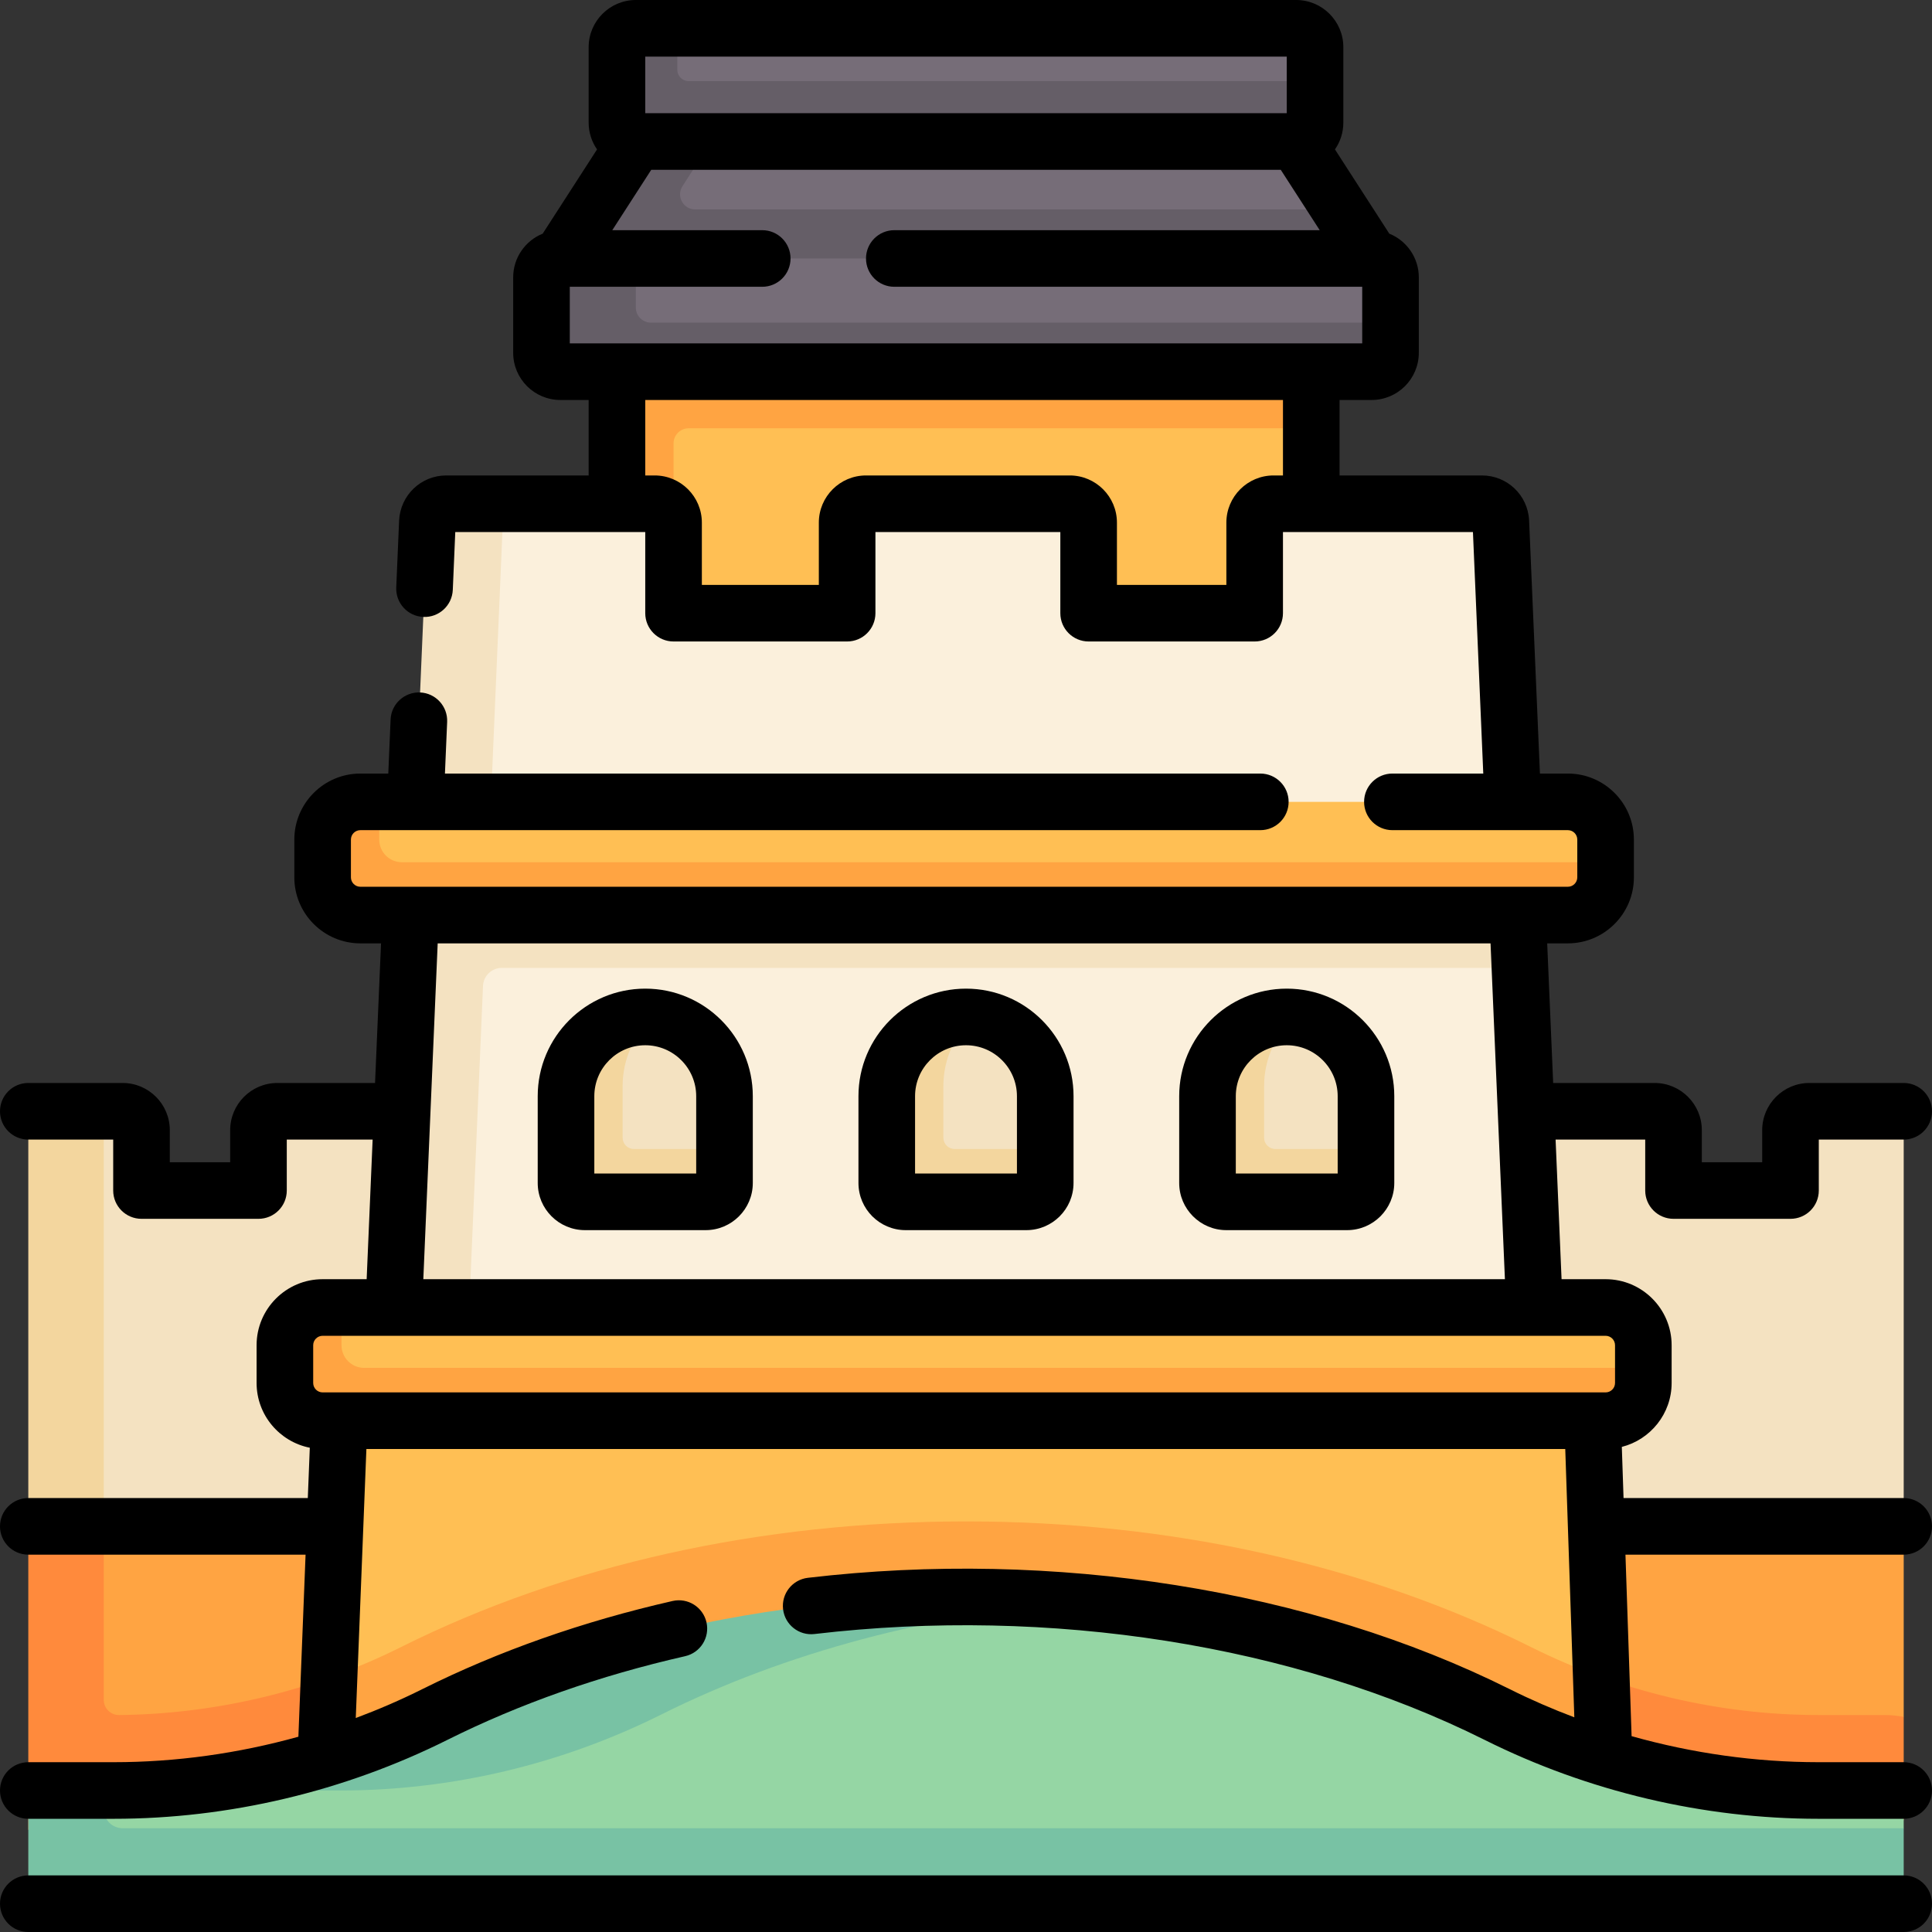 <svg id="Capa_1" enable-background="new 0 0 512 512" height="512" viewBox="0 0 512 512" width="512" xmlns="http://www.w3.org/2000/svg"><rect x="0" y="0" width="512" height="512" fill="#333333" stroke="none"/><g><g><path d="m13.596 408.957 386.553 6.128 104.351-10.585v-107c0-1.657-1.343-3-3-3h-22c-2.761 0-5 2.239-5 5v13c0 1.657-1.343 3-3 3h-25c-1.657 0-3-1.343-3-3v-13c0-2.761-2.239-5-5-5h-32.623-299.754-32.623c-2.761 0-5 2.239-5 5v13c0 1.657-1.343 3-3 3h-25c-1.657 0-3-1.343-3-3v-13c0-2.761-2.239-5-5-5h-2.649l-15.319 3.181c-1.657 0-3 1.343-3 3z" fill="#f4e2c1"/><path d="m30.5 294.5c-1.66 0-3 1.34-3 3v107h-20v-107c0-1.66 1.34-3 3-3z" fill="#f3d69e"/><path d="m487.638 474.5-468.638 2.202-11.5-72.202h497v50.5z" fill="#ffa442"/><path d="m499.5 454.5h-17.63c-26.22 0-52.55-6.23-76.16-18.02-35.11-17.54-75.51-28.42-118.29-31.98h-62.84c-42.78 3.56-83.18 14.44-118.29 31.98-23.188 11.594-48.958 17.756-74.724 18.026-2.235.023-4.066-1.77-4.066-4.005v-46.001h-20v50.5 29.872l15.457 9.528 473.617-3.485 7.926-8.596v-27.319c-1.62-.33-3.29-.5-5-.5z" fill="#ff8a3c"/><path d="m163.5 203.5h184v-90l-11.691-20.968h-172.309l7.5 26.383z" fill="#ffbf54"/><path d="m343.5 37.5-99.947-6.5-75.053 6.5-3.585 14.436-16.415 16.564h215l-13.479-6.351 5.091-6.65z" fill="#766d78"/><path d="m355.11 55.5h-170.882c-3.168 0-5.078-3.507-3.361-6.169l7.633-11.831-10.819-6.5-9.181 6.5-20 31 119.053 7.436 95.947-7.436z" fill="#655e67"/><path d="m335.468 31-162.745 4.234c-2.761 0-5-2.239-5-5l-1.753-14.149c0-2.761 2.239-5 5-5l8.53-3.585h164c2.761 0 5 2.239 5 5v9l-8.032 4.5c0 2.761-2.238 5-5 5z" fill="#766d78"/><path d="m348.5 21.5v11c0 2.761-2.239 5-5 5h-175c-2.761 0-5-2.239-5-5v-20c0-2.761 2.239-5 5-5h11v11c0 1.657 1.343 3 3 3z" fill="#655e67"/><path d="m347.5 92.53h-169-15v20.97 90h15v-86c0-2.209 1.791-4 4-4h165z" fill="#ffa442"/><path d="m108.064 366.5 9.872-222.734c.132-2.662 2.329-4.752 4.994-4.752l8.283-5.514h42.287c2.761 0 5 2.239 5 5v21c0 1.657 1.343 3 3 3h40c1.657 0 3-1.343 3-3v-21c0-2.761 2.239-5 5-5h54c2.761 0 5 2.239 5 5v21c0 1.657 1.343 3 3 3h38c1.657 0 3-1.343 3-3v-21c0-2.761 2.239-5 5-5h55.243c2.665 0 4.861 2.09 4.994 4.752l9.763 228.248z" fill="#fbf0dc"/><g><path d="m270 315.5h-26.213c-2.761 0-5-2.239-5-5l2.787-17.287c0-11.598 14.426-23.713 14.426-23.713 11.598 0 21 9.402 21 21v14l-2 6c0 2.761-2.239 5-5 5z" fill="#f4e2c1"/><path d="m253 304.5c-1.657 0-3-1.343-3-3v-13.64c0-7.43 3.22-14.04 8.21-18.24-.592-.065-1.185-.104-1.788-.116-11.78-.239-21.422 9.639-21.422 21.421v22.575c0 2.761 2.239 5 5 5h15 17c2.761 0 5-2.239 5-5v-9z" fill="#f3d69e"/></g><g><path d="m355 315.5h-26.213c-2.761 0-5-2.239-5-5l2.787-17.287c0-11.598 14.426-23.713 14.426-23.713 11.598 0 21 9.402 21 21v14l-2 6c0 2.761-2.239 5-5 5z" fill="#f4e2c1"/><path d="m338 304.5c-1.657 0-3-1.343-3-3v-13.64c0-7.43 3.22-14.04 8.21-18.24-.592-.065-1.185-.104-1.788-.116-11.78-.239-21.422 9.639-21.422 21.421v22.575c0 2.761 2.239 5 5 5h15 17c2.761 0 5-2.239 5-5v-9z" fill="#f3d69e"/></g><g><path d="m185 315.5h-26.213c-2.761 0-5-2.239-5-5l2.787-17.287c0-11.598 14.426-23.713 14.426-23.713 11.598 0 21 9.402 21 21v14l-2 6c0 2.761-2.239 5-5 5z" fill="#f4e2c1"/><path d="m168 304.5c-1.657 0-3-1.343-3-3v-13.64c0-7.43 3.22-14.04 8.21-18.24-.592-.065-1.185-.104-1.788-.116-11.78-.239-21.422 9.639-21.422 21.421v22.575c0 2.761 2.239 5 5 5h15 17c2.761 0 5-2.239 5-5v-9z" fill="#f3d69e"/></g><path d="m402.8 256.5-.6-14-144.306-11-129.028 9.52 4.395-102.77c.14-2.66 2.33-4.75 5-4.75h-20c-2.67 0-4.86 2.09-5 4.75l-4.458 104.25h-.002l-.6 14h.004l-4.704 110h20l4.499-105.214c.114-2.676 2.317-4.786 4.995-4.786z" fill="#f4e2c1"/><g><path d="m98.139 240.787 311.202-4.085c5.523 0 16.16 1.321 16.16-4.202v-10c0-5.523-4.477-10-10-10h-316.629l-4.085 4.117c-5.523 0-4.938 1.967-4.938 7.489l-1.71 6.681c0 5.523 4.477 10 10 10z" fill="#ffbf54"/><path d="m425.5 228.5v4c0 5.52-4.48 10-10 10h-320c-5.52 0-10-4.48-10-10v-10c0-5.52 4.48-10 10-10h5v10c0 3.31 2.69 6 6 6z" fill="#ffa442"/></g><path d="m410.641 460.621 13.715-16.181-2.49-73.684h-331.751l-2.914 73.834 11.331 14.07z" fill="#ffbf54"/><g><path d="m88.139 374.787 331.202-4.085c5.523 0 16.16 1.321 16.16-4.202v-10c0-5.523-4.477-10-10-10h-336.629l-4.085 4.117c-5.523 0-4.938 1.966-4.938 7.489l-1.71 6.681c0 5.523 4.477 10 10 10z" fill="#ffbf54"/><path d="m435.5 362.5v4c0 5.52-4.48 10-10 10h-340c-5.52 0-10-4.48-10-10v-10c0-5.52 4.48-10 10-10h5v10c0 3.31 2.69 6 6 6z" fill="#ffa442"/></g><path d="m425.02 470.787-338.59-3.147.77-23.05c6.51-2.3 12.89-5.01 19.09-8.11 43.6-21.78 95.37-33.29 149.71-33.29s106.11 11.51 149.71 33.29c6.05 3.02 12.28 5.68 18.64 7.96z" fill="#ffa442"/><path d="m499.5 474.499h-17.629c-29.546 0-58.664-6.928-85.096-20.129-37.628-18.792-81.763-29.089-126.522-30.891-54.251-2.184-108.113 13.296-153.721 36.074-14.856 7.419-31.867 7.674-48.019 11.014-12.586 2.603-25.444 3.932-38.384 3.932h-2.629l-9.755 5.203c-2.761 0-5 2.239-5 5l-1.213 11.617c0 2.761 2.239 5 5 5l477.404-1.919c2.761 0 5-2.239 5-5l5.564-9.9v-5.001c0-2.761-2.239-5-5-5z" fill="#95d6a4"/><path d="m286 424.47c-39.3 3.35-77.57 13.31-110.77 29.9-26.44 13.2-55.56 20.13-85.1 20.13h-60c29.54 0 58.66-6.93 85.1-20.13 50.03-24.99 111.56-34.95 170.77-29.9z" fill="#78c2a4"/><path d="m504.5 484.5v17c0 1.657-1.343 3-3 3h-491c-1.657 0-3-1.343-3-3v-22c0-2.761 2.239-5 5-5h15v5c0 2.761 2.239 5 5 5z" fill="#78c2a4"/><path d="m361 95.03-207.5.002c-2.761 0-5-2.239-5-5l-.334-11.596c0-2.761 2.239-5 5-5l15.334-4.936h195c2.761 0 5 2.239 5 5v12l-2.5 4.53c0 2.761-2.239 5-5 5z" fill="#766d78"/><path d="m368.5 85.5v8c0 2.761-2.239 5-5 5h-215c-2.761 0-5-2.239-5-5v-20c0-2.761 2.239-5 5-5h20v13c0 2.209 1.791 4 4 4z" fill="#655e67"/></g><g><path d="m504.5 497h-497c-4.143 0-7.5 3.357-7.5 7.5s3.357 7.5 7.5 7.5h497c4.143 0 7.5-3.357 7.5-7.5s-3.357-7.5-7.5-7.5z"/><path d="m256 262c-15.715 0-28.5 12.785-28.5 28.5v23c0 6.893 5.607 12.5 12.5 12.5h32c6.893 0 12.5-5.607 12.5-12.5v-23c0-15.715-12.785-28.5-28.5-28.5zm13.5 49h-27v-20.5c0-7.444 6.056-13.5 13.5-13.5s13.5 6.056 13.5 13.5z"/><path d="m341 262c-15.715 0-28.5 12.785-28.5 28.5v23c0 6.893 5.607 12.5 12.5 12.5h32c6.893 0 12.5-5.607 12.5-12.5v-23c0-15.715-12.785-28.5-28.5-28.5zm13.5 49h-27v-20.5c0-7.444 6.056-13.5 13.5-13.5s13.5 6.056 13.5 13.5z"/><path d="m171 262c-15.715 0-28.5 12.785-28.5 28.5v23c0 6.893 5.607 12.5 12.5 12.5h32c6.893 0 12.5-5.607 12.5-12.5v-23c0-15.715-12.785-28.5-28.5-28.5zm13.5 49h-27v-20.5c0-7.444 6.056-13.5 13.5-13.5s13.5 6.056 13.5 13.5z"/><path d="m504.5 412c4.143 0 7.5-3.357 7.5-7.5s-3.357-7.5-7.5-7.5h-74.243l-.458-13.556c7.574-1.924 13.201-8.78 13.201-16.944v-10c0-9.649-7.851-17.5-17.5-17.5h-11.669l-1.583-37h23.752v13.5c0 4.143 3.357 7.5 7.5 7.5h31c4.143 0 7.5-3.357 7.5-7.5v-13.5h22.5c4.143 0 7.5-3.357 7.5-7.5s-3.357-7.5-7.5-7.5h-25c-6.893 0-12.5 5.607-12.5 12.5v8.5h-16v-8.5c0-6.893-5.607-12.5-12.5-12.5h-26.894l-1.583-37h5.477c9.649 0 17.5-7.851 17.5-17.5v-10c0-9.649-7.851-17.5-17.5-17.5h-7.402l-2.872-67.122c-.332-6.66-5.815-11.878-12.484-11.878h-37.742v-20h8.5c6.893 0 12.5-5.607 12.5-12.5v-20c0-5.238-3.242-9.727-7.822-11.583l-14.4-22.32c1.398-2.018 2.222-4.462 2.222-7.097v-20c0-6.893-5.607-12.5-12.5-12.5h-175c-6.893 0-12.5 5.607-12.5 12.5v20c0 2.635.824 5.079 2.222 7.097l-14.4 22.32c-4.58 1.856-7.822 6.345-7.822 11.583v20c0 6.893 5.607 12.5 12.5 12.5h7.5v20h-37.742c-6.669 0-12.152 5.218-12.487 11.932l-.76 17.748c-.177 4.138 3.034 7.637 7.173 7.813 4.149.186 7.636-3.034 7.813-7.173l.655-15.32h50.348v21.5c0 4.143 3.357 7.5 7.5 7.5h46c4.143 0 7.5-3.357 7.5-7.5v-21.5h49v21.5c0 4.143 3.357 7.5 7.5 7.5h44c4.143 0 7.5-3.357 7.5-7.5v-21.5h50.347l2.738 64h-24.085c-4.143 0-7.5 3.357-7.5 7.5s3.357 7.5 7.5 7.5h46.5c1.379 0 2.5 1.121 2.5 2.5v10c0 1.379-1.121 2.5-2.5 2.5h-320c-1.379 0-2.5-1.121-2.5-2.5v-10c0-1.379 1.121-2.5 2.5-2.5h238.5c4.143 0 7.5-3.357 7.5-7.5s-3.357-7.5-7.5-7.5h-216.085l.585-13.68c.177-4.139-3.034-7.637-7.173-7.813-4.123-.165-7.637 3.034-7.813 7.173l-.612 14.32h-7.402c-9.649 0-17.5 7.851-17.5 17.5v10c0 9.649 7.851 17.5 17.5 17.5h5.477l-1.583 37h-25.894c-6.893 0-12.5 5.607-12.5 12.5v8.5h-16v-8.5c0-6.893-5.607-12.5-12.5-12.5h-25c-4.143 0-7.5 3.357-7.5 7.5s3.357 7.5 7.5 7.5h22.5v13.5c0 4.143 3.357 7.5 7.5 7.5h31c4.143 0 7.5-3.357 7.5-7.5v-13.5h22.752l-1.583 37h-11.669c-9.649 0-17.5 7.851-17.5 17.5v10c0 8.486 6.073 15.575 14.1 17.163l-.527 13.337h-74.073c-4.143 0-7.5 3.357-7.5 7.5s3.357 7.5 7.5 7.5h73.481l-1.904 48.249c-15.95 4.44-32.468 6.75-48.948 6.75h-22.629c-4.143 0-7.5 3.357-7.5 7.5s3.357 7.5 7.5 7.5h22.629c30.461 0 61.046-7.233 88.447-20.919 19.143-9.561 40.338-17.021 62.998-22.174 4.039-.919 6.568-4.938 5.65-8.977-.919-4.039-4.938-6.567-8.977-5.65-23.828 5.42-46.159 13.286-66.373 23.381-5.723 2.858-11.603 5.395-17.591 7.636l2.815-71.296h317.711l2.403 71.106c-5.813-2.195-11.524-4.668-17.087-7.446-52.938-26.438-120.746-37.202-186.03-29.523-4.113.483-7.057 4.21-6.572 8.324.482 4.115 4.21 7.057 8.324 6.572 62.461-7.342 127.184 2.879 177.577 28.047 27.401 13.686 57.986 20.919 88.447 20.919h22.629c4.143 0 7.5-3.357 7.5-7.5s-3.357-7.5-7.5-7.5h-22.629c-16.665 0-33.366-2.363-49.481-6.901l-1.626-48.098zm-333.5-397h170v15h-170zm-20 61h51c4.143 0 7.5-3.357 7.5-7.5s-3.357-7.5-7.5-7.5h-39.736l10.323-16h166.827l10.323 16h-112.737c-4.143 0-7.5 3.357-7.5 7.5s3.357 7.5 7.5 7.5h124v15h-210zm186.5 50c-6.893 0-12.5 5.607-12.5 12.5v16.5h-29v-16.5c0-6.893-5.607-12.5-12.5-12.5h-54c-6.893 0-12.5 5.607-12.5 12.5v16.5h-31v-16.5c0-6.893-5.607-12.5-12.5-12.5h-2.5v-20h169v20zm-221.509 124h279.019l3.808 89h-286.635zm-32.991 106.5c0-1.379 1.121-2.5 2.5-2.5h340c1.379 0 2.5 1.121 2.5 2.5v10c0 1.379-1.121 2.5-2.5 2.5h-340c-1.379 0-2.5-1.121-2.5-2.5z"/></g></g></svg>